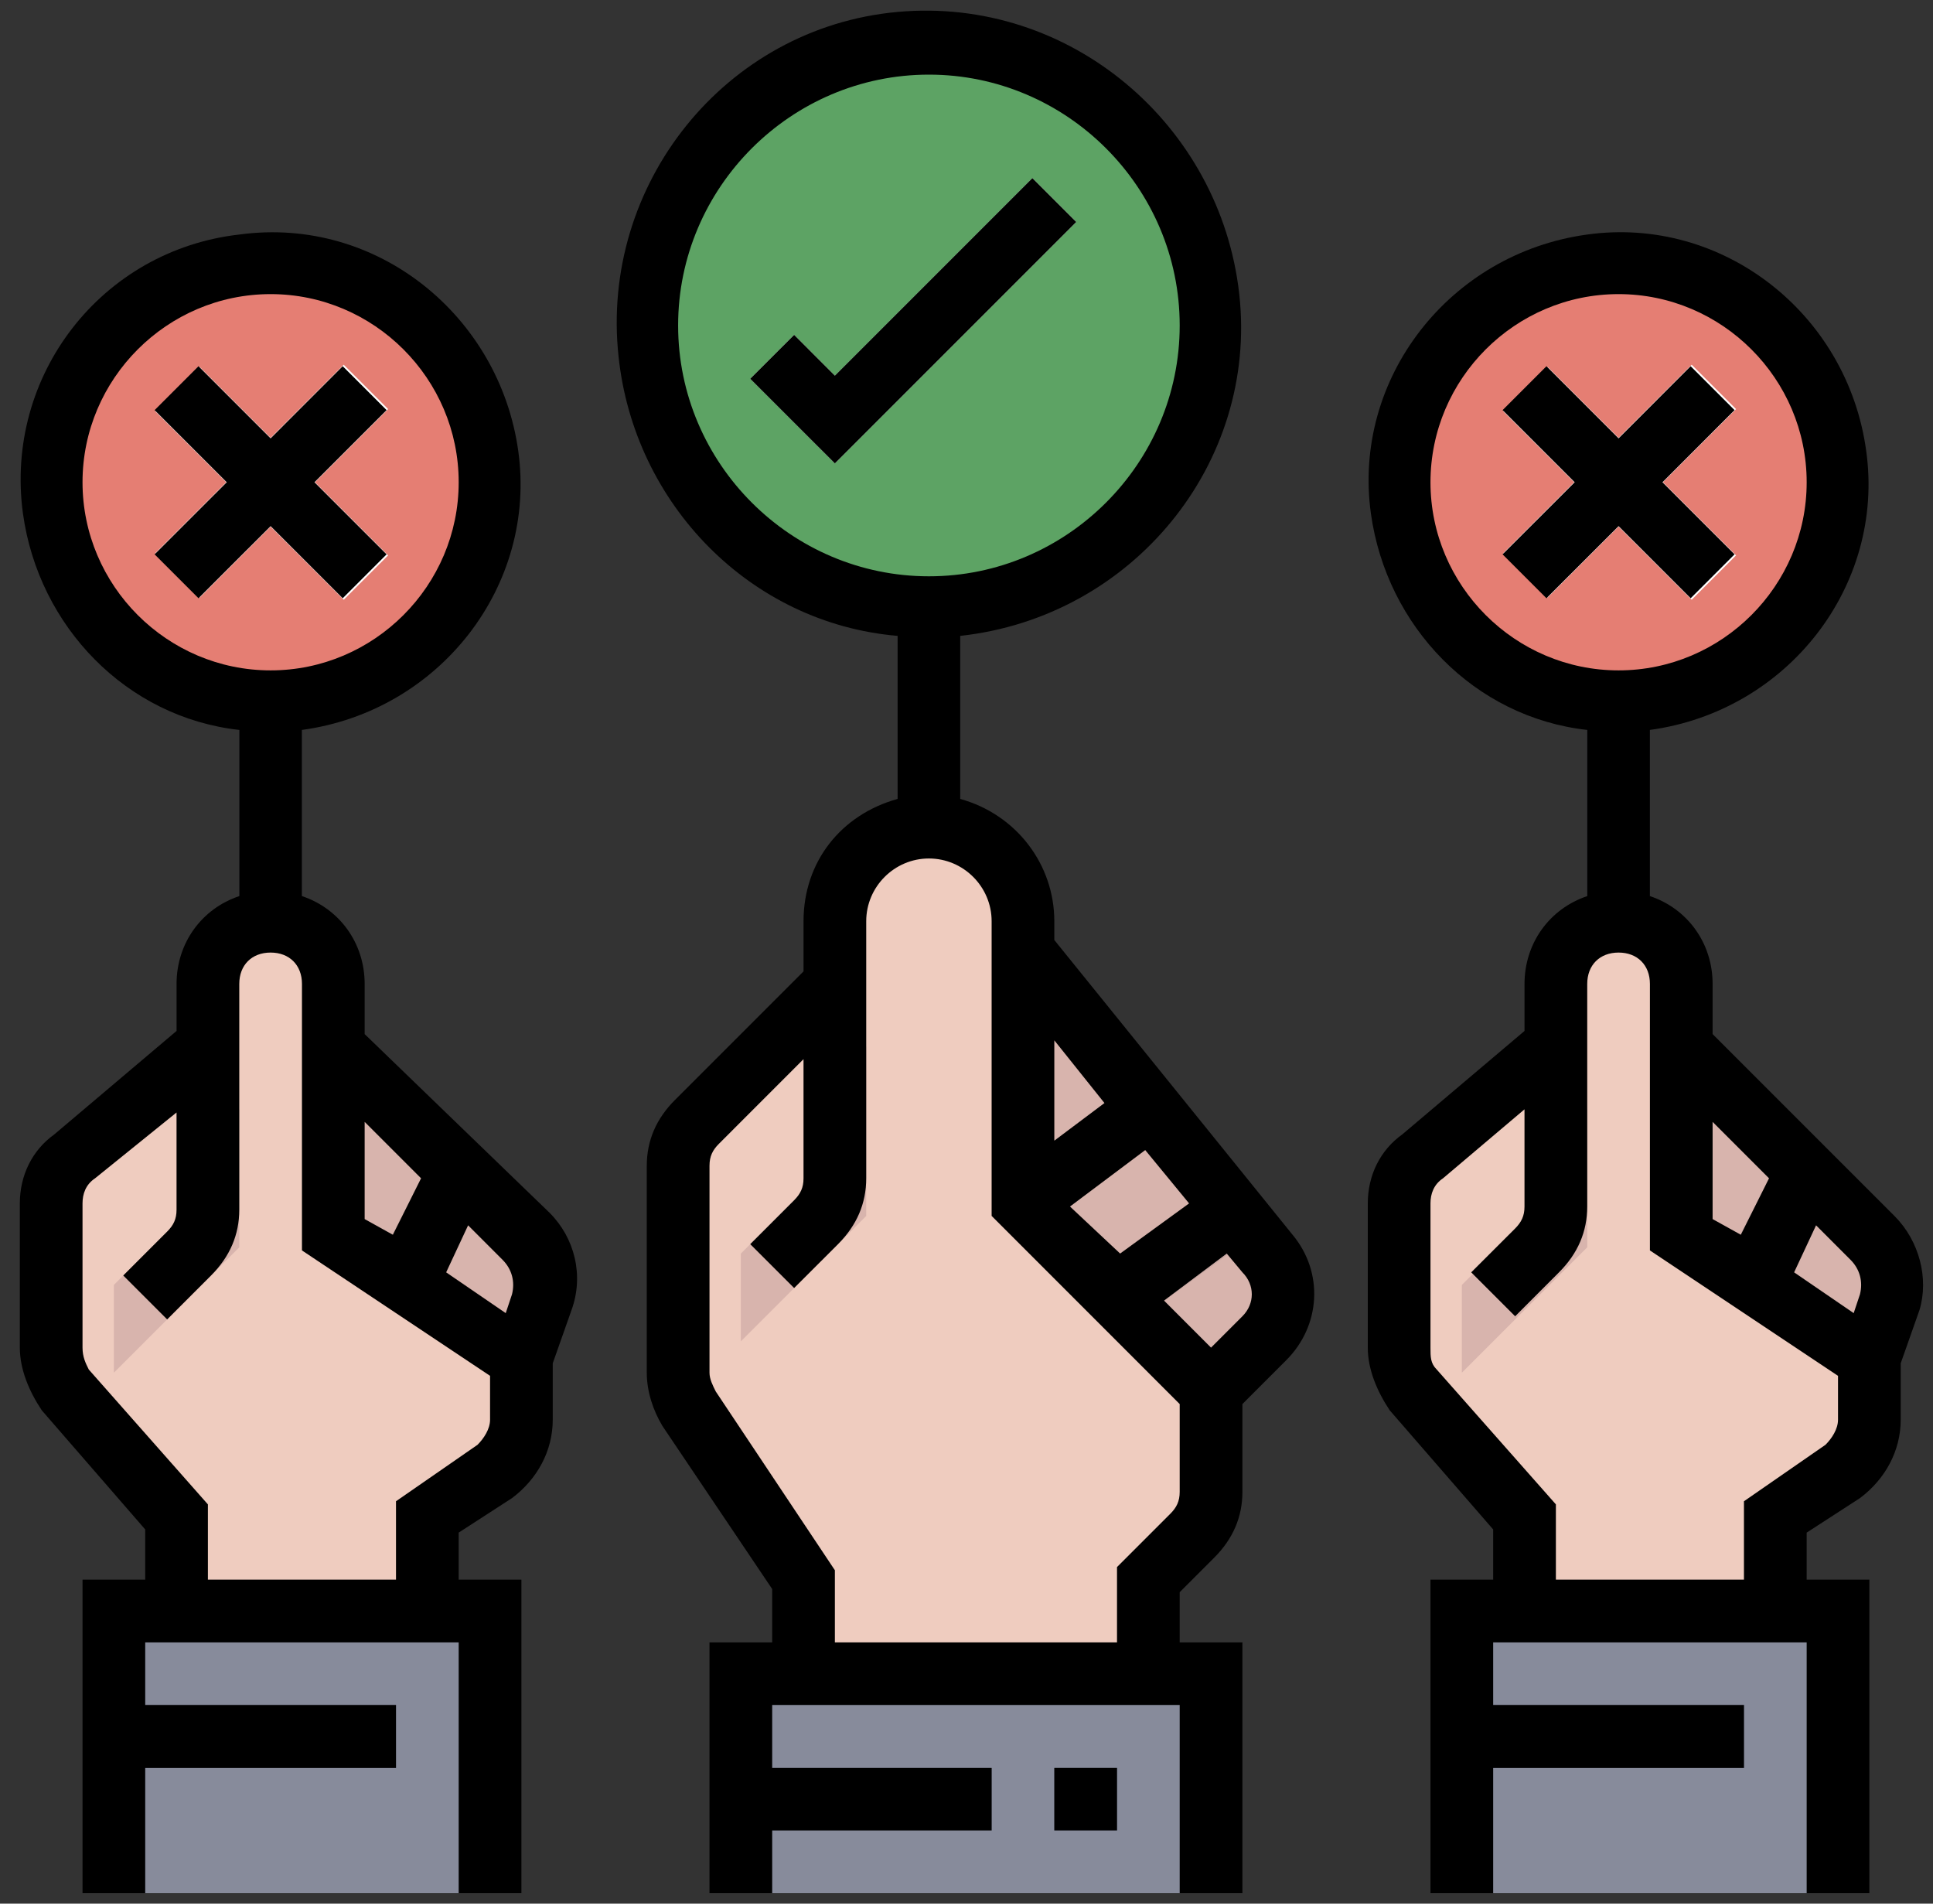 <svg width="65" height="64" viewBox="0 0 65 64" fill="none" xmlns="http://www.w3.org/2000/svg">
<rect x="0" y="0" width="65" height="64" fill="#333333" stroke="none"/>
<g clip-path="url(#clip0_672_10)">
<path d="M56.535 35.188L62.965 41.618C63.492 42.145 63.703 42.988 63.492 43.726L62.86 45.729H56.535V35.188Z" fill="#D8B4AD"/>
<path d="M53.373 22.538H55.481V32.025H53.373V22.538Z" fill="#4A4A56"/>
<path d="M56.535 41.512V33.079C56.535 31.919 55.587 30.971 54.427 30.971C53.267 30.971 52.319 31.919 52.319 33.079V34.871L47.786 38.877C47.364 39.298 47.048 39.825 47.048 40.458V45.307C47.048 45.834 47.259 46.255 47.575 46.677L51.265 50.894V54.056H59.697V50.894L61.911 49.418C62.544 48.996 62.86 48.364 62.86 47.626V45.728L56.535 41.512Z" fill="#EFCCBF"/>
<path d="M61.806 16.213C61.806 20.288 58.502 23.592 54.427 23.592C50.352 23.592 47.048 20.288 47.048 16.213C47.048 12.137 50.352 8.834 54.427 8.834C58.502 8.834 61.806 12.137 61.806 16.213Z" fill="#E57E73"/>
<path d="M50.55 13.828L52.041 12.337L58.377 18.672L56.886 20.163L50.55 13.828Z" fill="white"/>
<path d="M50.55 18.598L56.886 12.263L58.377 13.753L52.041 20.089L50.55 18.598Z" fill="white"/>
<path d="M49.156 54.161H61.806V63.648H49.156V54.161Z" fill="#878B9B"/>
<path d="M49.157 57.323H58.644V59.431H49.157V57.323Z" fill="#676B7F"/>
<path d="M59.803 43.725L58.011 42.46L60.014 38.665L61.49 40.141L59.803 43.725Z" fill="#C9A8A3"/>
<path d="M11.208 35.188L17.638 41.618C18.165 42.145 18.376 42.988 18.165 43.726L17.532 45.729H11.208V35.188Z" fill="#D8B4AD"/>
<path d="M8.046 22.538H10.154V32.025H8.046V22.538Z" fill="#4A4A56"/>
<path d="M11.208 41.512V33.079C11.208 31.919 10.259 30.971 9.1 30.971C7.94 30.971 6.992 31.919 6.992 33.079V34.871L2.459 38.877C2.037 39.298 1.721 39.825 1.721 40.458V45.307C1.721 45.834 1.932 46.255 2.248 46.677L5.937 50.999V54.161H14.37V50.999L16.584 49.523C17.217 49.101 17.533 48.469 17.533 47.731V45.728L11.208 41.512Z" fill="#EFCCBF"/>
<path d="M16.479 16.213C16.479 20.288 13.175 23.592 9.1 23.592C5.024 23.592 1.721 20.288 1.721 16.213C1.721 12.137 5.024 8.834 9.1 8.834C13.175 8.834 16.479 12.137 16.479 16.213Z" fill="#E57E73"/>
<path d="M40.723 46.782L42.515 44.99C43.253 44.252 43.358 42.987 42.62 42.144L34.398 32.024L30.182 36.241L39.669 47.836L40.723 46.782Z" fill="#D8B4AD"/>
<path d="M30.182 19.375H32.29V28.863H30.182V19.375Z" fill="#4A4A56"/>
<path d="M40.723 10.942C40.723 16.182 36.476 20.429 31.236 20.429C25.997 20.429 21.749 16.182 21.749 10.942C21.749 5.702 25.997 1.455 31.236 1.455C36.476 1.455 40.723 5.702 40.723 10.942Z" fill="#5DA364"/>
<path d="M38.299 44.358L36.823 42.882L40.829 39.825L42.199 41.512L38.299 44.358Z" fill="#C9A8A3"/>
<path d="M24.912 56.27H40.723V63.648H24.912V56.27Z" fill="#878B9B"/>
<path d="M24.912 59.432H33.345V61.54H24.912V59.432Z" fill="#676B7F"/>
<path d="M35.453 59.432H37.561V61.54H35.453V59.432Z" fill="#676B7F"/>
<path d="M28.074 15.58L25.227 12.734L26.704 11.258L28.074 12.629L34.715 5.988L36.191 7.463L28.074 15.58Z" fill="white"/>
<path d="M5.223 13.828L6.715 12.337L13.05 18.672L11.559 20.163L5.223 13.828Z" fill="white"/>
<path d="M5.223 18.598L11.559 12.263L13.05 13.753L6.715 20.089L5.223 18.598Z" fill="white"/>
<path d="M3.829 54.161H16.479V63.648H3.829V54.161Z" fill="#878B9B"/>
<path d="M3.829 57.323H13.316V59.431H3.829V57.323Z" fill="#676B7F"/>
<path d="M14.476 43.725L12.684 42.46L14.687 38.665L16.163 40.141L14.476 43.725Z" fill="#C9A8A3"/>
<path d="M35.137 41.196L39.353 38.033L37.983 36.452L34.399 39.193V40.458L35.137 41.196Z" fill="#C9A8A3"/>
<path d="M34.398 40.458V30.971C34.398 29.178 33.028 27.808 31.236 27.808C29.444 27.808 28.074 29.178 28.074 30.971V33.079L23.436 37.717C23.014 38.138 22.803 38.665 22.803 39.192V46.15C22.803 46.571 22.909 46.993 23.119 47.309L27.02 53.107V56.269H38.615V53.107L40.091 51.631C40.512 51.209 40.723 50.682 40.723 50.155V46.782L34.398 40.458Z" fill="#EFCCBF"/>
<path d="M29.128 35.188H27.02V40.037L24.912 42.145V45.096L29.128 40.88V35.188Z" fill="#D8B4AD"/>
<path d="M5.938 37.296V41.091L3.829 43.199V46.15L8.046 41.934V37.296H5.938Z" fill="#D8B4AD"/>
<path d="M51.265 37.296V41.091L49.157 43.199V46.15L53.373 41.934V37.296H51.265Z" fill="#D8B4AD"/>
<path d="M56.851 20.113L58.327 18.637L55.903 16.213L58.327 13.788L56.851 12.312L54.427 14.737L52.002 12.312L50.526 13.788L52.951 16.213L50.526 18.637L52.002 20.113L54.427 17.689L56.851 20.113Z" fill="black"/>
<path d="M35.453 31.603V30.971C35.453 29.073 34.188 27.387 32.29 26.86V21.378C38.088 20.745 42.305 15.58 41.672 9.888C41.039 4.196 35.98 -0.126 30.182 0.401C24.384 0.928 20.168 6.199 20.801 11.996C21.328 16.95 25.228 20.956 30.182 21.378V26.86C28.285 27.387 27.02 28.968 27.02 30.971V32.657L22.698 36.979C22.065 37.611 21.749 38.349 21.749 39.192V46.15C21.749 46.782 21.96 47.415 22.276 47.942L25.966 53.423V55.215H23.858V63.648H25.966V61.54H33.345V59.432H25.966V57.324H39.669V63.648H41.778V55.215H39.669V53.529L40.829 52.369C41.462 51.736 41.778 50.999 41.778 50.155V47.204L43.253 45.728C44.413 44.569 44.518 42.776 43.464 41.512L35.453 31.603ZM35.98 40.563L38.51 38.665L39.985 40.458L37.666 42.144L35.98 40.563ZM37.139 37.084L35.453 38.349V34.976L37.139 37.084ZM22.803 10.942C22.803 6.304 26.598 2.509 31.236 2.509C35.874 2.509 39.669 6.304 39.669 10.942C39.669 15.58 35.874 19.375 31.236 19.375C26.598 19.375 22.803 15.58 22.803 10.942ZM39.669 50.155C39.669 50.472 39.564 50.682 39.353 50.893L37.561 52.685V55.215H28.074V52.791L24.069 46.782C23.963 46.571 23.858 46.361 23.858 46.15V39.192C23.858 38.876 23.963 38.665 24.174 38.455L27.02 35.608V39.614C27.02 39.931 26.914 40.141 26.704 40.352L25.228 41.828L26.704 43.303L28.18 41.828C28.812 41.195 29.128 40.458 29.128 39.614V30.971C29.128 29.811 30.077 28.862 31.236 28.862C32.396 28.862 33.345 29.811 33.345 30.971V40.879L39.669 47.204V50.155ZM41.778 44.252L40.723 45.307L39.142 43.725L41.251 42.144L41.778 42.776C42.199 43.198 42.199 43.83 41.778 44.252Z" fill="black"/>
<path d="M35.453 59.432H37.561V61.54H35.453V59.432Z" fill="black"/>
<path d="M63.703 40.879L57.589 34.766V33.079C57.589 31.708 56.746 30.549 55.481 30.127V24.54C60.119 23.908 63.387 19.691 62.754 15.159C62.122 10.521 57.905 7.253 53.373 7.885C48.735 8.518 45.467 12.734 46.099 17.267C46.627 21.062 49.578 24.119 53.373 24.54V30.127C52.108 30.549 51.264 31.708 51.264 33.079V34.66L47.154 38.138C46.415 38.666 45.994 39.509 45.994 40.458V45.307C45.994 46.044 46.31 46.782 46.732 47.415L50.21 51.42V53.107H48.102V63.648H50.21V59.432H58.643V57.324H50.21V55.215H60.752V63.648H62.86V53.107H60.752V51.526L62.544 50.366C63.387 49.734 63.914 48.785 63.914 47.731V45.834L64.546 44.042C64.863 42.987 64.546 41.722 63.703 40.879ZM62.544 43.514L62.333 44.147L60.33 42.776L61.068 41.195L62.227 42.355C62.544 42.672 62.649 43.093 62.544 43.514ZM59.486 39.614L58.538 41.512L57.589 40.985V37.717L59.486 39.614ZM48.102 16.213C48.102 12.734 50.949 9.888 54.427 9.888C57.905 9.888 60.752 12.734 60.752 16.213C60.752 19.691 57.905 22.538 54.427 22.538C50.949 22.538 48.102 19.691 48.102 16.213ZM61.806 47.731C61.806 48.047 61.595 48.364 61.384 48.574L58.643 50.472V53.107H52.319V50.577L48.313 46.044C48.102 45.834 48.102 45.623 48.102 45.307V40.458C48.102 40.141 48.208 39.825 48.524 39.614L51.264 37.295V40.563C51.264 40.879 51.159 41.09 50.949 41.301L49.472 42.776L50.949 44.253L52.424 42.776C53.057 42.144 53.373 41.406 53.373 40.563V33.079C53.373 32.446 53.794 32.025 54.427 32.025C55.059 32.025 55.481 32.446 55.481 33.079V42.039L61.806 46.255V47.731Z" fill="black"/>
<path d="M34.715 5.988L28.074 12.629L26.704 11.258L25.227 12.734L28.074 15.58L36.191 7.463L34.715 5.988Z" fill="black"/>
<path d="M11.524 20.113L13 18.637L10.575 16.213L13 13.788L11.524 12.312L9.1 14.737L6.675 12.312L5.199 13.788L7.624 16.213L5.199 18.637L6.675 20.113L9.1 17.689L11.524 20.113Z" fill="black"/>
<path d="M12.262 34.766V33.079C12.262 31.708 11.419 30.549 10.154 30.127V24.54C14.792 23.908 18.06 19.691 17.427 15.159C16.795 10.626 12.684 7.253 8.046 7.885C3.408 8.413 0.14 12.629 0.772 17.267C1.299 21.062 4.251 24.119 8.046 24.54V30.127C6.78 30.549 5.937 31.708 5.937 33.079V34.66L1.826 38.138C1.088 38.666 0.667 39.509 0.667 40.458V45.307C0.667 46.044 0.983 46.782 1.405 47.415L4.883 51.42V53.107H2.775V63.648H4.883V59.432H13.316V57.324H4.883V55.215H15.424V63.648H17.533V53.107H15.424V51.526L17.217 50.366C18.06 49.734 18.587 48.785 18.587 47.731V45.834L19.219 44.042C19.641 42.882 19.325 41.617 18.481 40.774L12.262 34.766ZM17.217 43.514L17.006 44.147L15.003 42.776L15.741 41.195L16.9 42.355C17.217 42.672 17.322 43.093 17.217 43.514ZM14.159 39.614L13.211 41.512L12.262 40.985V37.717L14.159 39.614ZM2.775 16.213C2.775 12.734 5.621 9.888 9.1 9.888C12.578 9.888 15.424 12.734 15.424 16.213C15.424 19.691 12.578 22.538 9.1 22.538C5.621 22.538 2.775 19.691 2.775 16.213ZM16.479 47.731C16.479 48.047 16.267 48.364 16.057 48.574L13.316 50.472V53.107H6.991V50.577L2.986 46.044C2.881 45.834 2.775 45.623 2.775 45.307V40.458C2.775 40.141 2.881 39.825 3.197 39.614L5.937 37.401V40.668C5.937 40.985 5.832 41.195 5.621 41.406L4.145 42.882L5.621 44.358L7.097 42.882C7.73 42.249 8.046 41.512 8.046 40.668V33.079C8.046 32.446 8.467 32.025 9.1 32.025C9.732 32.025 10.154 32.446 10.154 33.079V42.039L16.479 46.255V47.731Z" fill="black"/>
</g>
<defs>
<clipPath id="clip0_672_10">
<rect width="64" height="64" fill="white" transform="translate(0.667)"/>
</clipPath>
</defs>
</svg>
